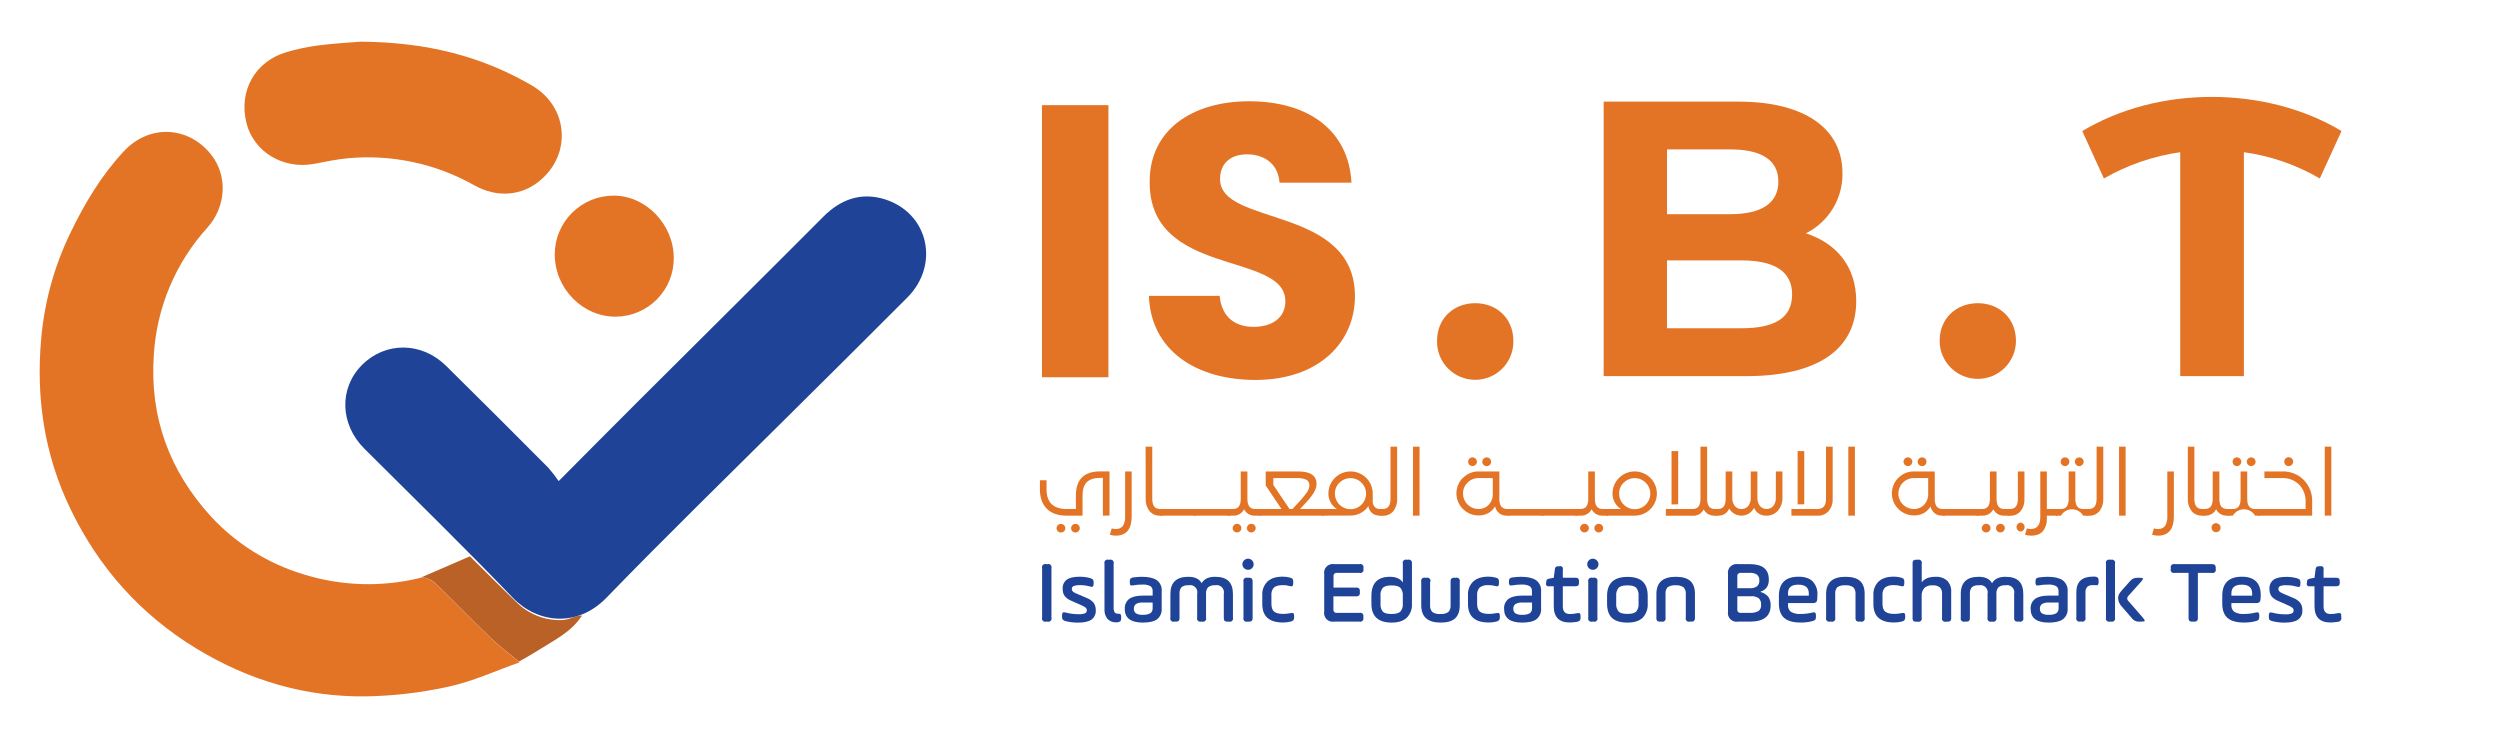 <svg width="357" height="105" viewBox="0 0 357 105" fill="none" xmlns="http://www.w3.org/2000/svg">
<path d="M60.024 82.507C60.637 82.359 61.609 82.76 62.103 83.233C64.786 85.778 67.339 88.462 70.011 91.03C71.178 92.157 72.489 93.146 74.09 94.479C75.066 93.949 76.033 93.383 76.993 92.781C79.188 91.388 81.636 90.216 83.112 87.89C82.097 87.874 81.273 88.547 80.206 88.547C79.01 88.585 77.819 88.377 76.708 87.937C75.596 87.496 74.587 86.832 73.744 85.985C71.501 83.834 69.313 81.623 67.102 79.439" fill="#BA6128"/>
<path d="M74.199 94.581C70.796 95.783 67.55 97.288 64.137 98.037C60.258 98.899 56.301 99.37 52.328 99.442C43.573 99.564 35.474 97.143 27.972 92.571C20.015 87.706 14.133 81.075 10.1 72.761C6.314 64.97 5.102 56.706 5.899 48.182C6.367 43.052 7.751 38.047 9.985 33.401C12.057 29.092 14.436 25.088 17.685 21.599C21.309 17.717 26.865 17.986 30.117 22.04C32.591 25.134 32.268 29.535 29.632 32.485C25.06 37.518 22.354 43.959 21.962 50.738C21.359 59.587 24.209 67.259 30.104 73.73C33.704 77.639 38.296 80.506 43.395 82.03C48.79 83.702 54.541 83.87 60.025 82.517C60.637 82.369 61.609 82.769 62.104 83.243C64.786 85.788 67.339 88.472 70.011 91.04C71.198 92.187 72.545 93.192 74.199 94.581Z" fill="#E37425"/>
<path d="M79.778 68.701C83.89 64.573 87.6 60.818 91.333 57.1C100.078 48.379 108.855 39.691 117.577 30.938C120.078 28.431 123.01 27.41 126.361 28.464C132.602 30.435 134.239 37.806 129.561 42.49C123.795 48.262 118.013 54.016 112.216 59.751C103.649 68.264 95.007 76.68 86.612 85.345C82.437 89.657 76.756 89.02 73.237 85.361C66.295 78.135 59.122 71.142 52.028 64.067C48.539 60.588 48.384 55.431 51.699 52.111C55.013 48.79 60.176 48.773 63.702 52.242C68.595 57.057 73.438 61.919 78.285 66.78C78.822 67.389 79.32 68.031 79.778 68.701Z" fill="#1E4397"/>
<path d="M51.511 5.952C60.964 6.021 68.75 8.024 75.93 12.192C81.149 15.221 81.693 21.964 77.106 25.794C74.52 27.949 71.027 28.29 67.768 26.484C62.277 23.369 55.957 22.014 49.666 22.601C48.042 22.746 46.437 23.104 44.829 23.403C40.43 24.218 36.239 21.692 35.198 17.579C34.048 13.04 36.384 8.793 40.849 7.466C42.365 7.012 43.915 6.682 45.485 6.48C47.864 6.181 50.263 6.057 51.511 5.952Z" fill="#E37425"/>
<path d="M96.213 36.873C96.221 39.07 95.357 41.18 93.811 42.744C92.264 44.308 90.159 45.199 87.956 45.223C83.198 45.262 79.205 41.183 79.218 36.302C79.225 34.077 80.118 31.946 81.7 30.377C83.282 28.809 85.424 27.93 87.656 27.936C92.266 27.949 96.226 32.084 96.213 36.873Z" fill="#E37425"/>
<path d="M148.792 15.014H158.285V53.871H148.792V15.014Z" fill="#E37425"/>
<path d="M179.273 54.256C170.891 54.256 164.341 50.107 164.061 42.247H174.166C174.446 45.236 176.331 46.675 178.996 46.675C181.774 46.675 183.55 45.292 183.55 43.022C183.55 35.825 164.061 39.701 164.173 25.919C164.173 18.558 170.225 14.462 178.387 14.462C186.881 14.462 192.601 18.666 192.99 26.083H182.716C182.552 23.593 180.776 22.099 178.219 22.043C175.942 21.987 174.222 23.15 174.222 25.587C174.222 32.34 193.487 29.296 193.487 42.303C193.487 48.833 188.38 54.256 179.273 54.256Z" fill="#E37425"/>
<path d="M205.21 48.672C205.21 45.423 207.625 43.295 210.659 43.295C213.694 43.295 216.106 45.423 216.106 48.672C216.124 49.396 215.996 50.117 215.73 50.791C215.465 51.466 215.066 52.081 214.558 52.599C214.051 53.118 213.444 53.53 212.774 53.812C212.104 54.093 211.385 54.238 210.658 54.238C209.931 54.238 209.211 54.093 208.541 53.812C207.871 53.53 207.265 53.118 206.757 52.599C206.249 52.081 205.851 51.466 205.585 50.791C205.319 50.117 205.192 49.396 205.21 48.672Z" fill="#E37425"/>
<path d="M276.979 48.672C276.979 45.423 279.398 43.295 282.429 43.295C285.461 43.295 287.879 45.423 287.879 48.672C287.879 50.112 287.305 51.494 286.283 52.513C285.261 53.532 283.875 54.104 282.429 54.104C280.984 54.104 279.598 53.532 278.576 52.513C277.554 51.494 276.979 50.112 276.979 48.672Z" fill="#E37425"/>
<path d="M331.268 25.489C327.937 23.538 324.254 22.263 320.428 21.734V53.714H311.337V21.734C307.496 22.28 303.796 23.554 300.437 25.489L297.347 18.712C302.796 15.464 309.258 13.838 315.831 13.838C322.461 13.838 328.975 15.48 334.368 18.712L331.268 25.489Z" fill="#E37425"/>
<path d="M265.069 43.015C265.069 49.792 259.675 53.714 249.339 53.714H229.003V14.511H248.216C258.048 14.511 263.102 18.601 263.102 24.694C263.139 26.477 262.667 28.233 261.743 29.76C260.819 31.287 259.479 32.521 257.88 33.319C262.258 34.728 265.069 38.088 265.069 43.015ZM238.051 21.337V30.583H247.095C251.534 30.583 253.949 29.016 253.949 25.935C253.949 22.854 251.534 21.337 247.095 21.337H238.051ZM255.916 42.056C255.916 38.752 253.389 37.185 248.667 37.185H238.047V46.875H248.664C253.385 46.881 255.912 45.423 255.912 42.063L255.916 42.056Z" fill="#E37425"/>
<path d="M148.814 88.186V81.141C148.788 81.06 148.785 80.974 148.805 80.891C148.825 80.809 148.868 80.733 148.928 80.673C148.988 80.613 149.064 80.571 149.146 80.551C149.229 80.531 149.316 80.534 149.397 80.559H149.562C149.643 80.534 149.729 80.531 149.812 80.551C149.895 80.571 149.97 80.613 150.03 80.673C150.091 80.733 150.133 80.809 150.153 80.891C150.173 80.974 150.171 81.06 150.145 81.141V88.186C150.171 88.267 150.173 88.353 150.153 88.436C150.133 88.518 150.091 88.594 150.03 88.654C149.97 88.714 149.895 88.756 149.812 88.776C149.729 88.796 149.643 88.793 149.562 88.768H149.397C149.316 88.793 149.229 88.796 149.146 88.776C149.064 88.756 148.988 88.714 148.928 88.654C148.868 88.594 148.825 88.518 148.805 88.436C148.785 88.353 148.788 88.267 148.814 88.186Z" fill="#1E4397"/>
<path d="M151.661 88.071V87.907C151.64 87.759 151.677 87.609 151.763 87.487C151.829 87.421 151.964 87.414 152.168 87.467C152.771 87.629 153.393 87.71 154.017 87.707C154.326 87.726 154.636 87.684 154.929 87.585C155.013 87.552 155.084 87.492 155.132 87.416C155.18 87.34 155.202 87.251 155.196 87.161C155.198 87.088 155.184 87.016 155.156 86.948C155.128 86.881 155.085 86.82 155.032 86.771C154.829 86.62 154.608 86.497 154.373 86.406L153.005 85.798C152.63 85.656 152.297 85.422 152.036 85.118C151.833 84.813 151.733 84.45 151.753 84.084C151.732 83.834 151.774 83.582 151.876 83.353C151.978 83.123 152.136 82.923 152.336 82.77C152.725 82.494 153.325 82.356 154.172 82.356C154.668 82.352 155.162 82.415 155.641 82.543C155.803 82.578 155.954 82.652 156.079 82.76C156.154 82.886 156.187 83.032 156.172 83.177V83.328C156.191 83.478 156.153 83.629 156.066 83.752C155.994 83.814 155.855 83.814 155.654 83.752C155.164 83.613 154.655 83.546 154.145 83.552C153.86 83.543 153.576 83.59 153.308 83.69C153.23 83.723 153.164 83.779 153.119 83.85C153.073 83.922 153.051 84.006 153.055 84.09C153.051 84.156 153.061 84.221 153.083 84.282C153.105 84.344 153.139 84.4 153.183 84.448C153.32 84.572 153.478 84.669 153.651 84.734L155.12 85.365C155.524 85.507 155.884 85.75 156.165 86.071C156.385 86.385 156.494 86.763 156.475 87.145C156.495 87.401 156.449 87.659 156.341 87.892C156.234 88.126 156.069 88.329 155.862 88.482C155.45 88.771 154.804 88.912 153.915 88.912C153.33 88.913 152.748 88.841 152.181 88.699C152.028 88.67 151.886 88.599 151.77 88.495C151.687 88.37 151.649 88.221 151.661 88.071Z" fill="#1E4397"/>
<path d="M157.721 87V80.497C157.696 80.418 157.693 80.334 157.713 80.253C157.733 80.173 157.775 80.099 157.833 80.04C157.892 79.982 157.966 79.941 158.047 79.921C158.127 79.901 158.212 79.904 158.291 79.929H158.456C158.535 79.905 158.619 79.903 158.699 79.923C158.779 79.944 158.852 79.985 158.911 80.043C158.969 80.101 159.011 80.174 159.031 80.254C159.051 80.334 159.05 80.418 159.026 80.497V86.738C159.006 86.977 159.054 87.217 159.164 87.431C159.217 87.501 159.286 87.556 159.367 87.592C159.447 87.628 159.535 87.642 159.622 87.634C159.761 87.615 159.903 87.647 160.021 87.723C160.091 87.85 160.12 87.996 160.103 88.14V88.288C160.118 88.433 160.082 88.578 160.001 88.699C159.88 88.793 159.735 88.853 159.583 88.869C159.524 88.876 159.464 88.876 159.405 88.869C159.176 88.883 158.947 88.847 158.733 88.766C158.519 88.684 158.324 88.558 158.163 88.396C157.843 88.004 157.685 87.505 157.721 87Z" fill="#1E4397"/>
<path d="M165.889 84.435V86.886C165.914 87.174 165.868 87.464 165.756 87.731C165.645 87.998 165.47 88.234 165.246 88.42C164.807 88.744 164.123 88.906 163.194 88.906C161.476 88.906 160.618 88.258 160.62 86.961C160.599 86.686 160.646 86.411 160.757 86.158C160.869 85.906 161.041 85.685 161.26 85.516C161.688 85.207 162.336 85.053 163.204 85.053H164.597V84.435C164.613 84.293 164.591 84.149 164.533 84.018C164.475 83.887 164.384 83.774 164.268 83.69C163.91 83.522 163.516 83.448 163.121 83.476C162.679 83.471 162.238 83.509 161.803 83.591C161.619 83.624 161.494 83.614 161.431 83.558C161.368 83.503 161.335 83.381 161.335 83.187V83.01C161.32 82.874 161.354 82.738 161.431 82.626C161.531 82.537 161.657 82.481 161.79 82.465C162.21 82.401 162.634 82.368 163.059 82.366C164.021 82.366 164.738 82.53 165.21 82.859C165.447 83.043 165.634 83.285 165.753 83.56C165.871 83.836 165.918 84.137 165.889 84.435ZM164.597 86.823V86.042H163.194C162.858 86.016 162.521 86.088 162.225 86.249C162.119 86.327 162.035 86.431 161.981 86.552C161.926 86.672 161.904 86.804 161.915 86.935C161.906 87.061 161.929 87.188 161.982 87.302C162.035 87.417 162.116 87.517 162.218 87.592C162.506 87.747 162.831 87.818 163.158 87.796C163.538 87.825 163.92 87.75 164.261 87.579C164.377 87.492 164.469 87.377 164.528 87.245C164.587 87.112 164.611 86.967 164.597 86.823Z" fill="#1E4397"/>
<path d="M168.435 84.816V88.199C168.455 88.359 168.415 88.52 168.323 88.653C168.19 88.746 168.027 88.787 167.865 88.768H167.701C167.621 88.791 167.537 88.793 167.457 88.773C167.377 88.753 167.304 88.711 167.245 88.653C167.187 88.595 167.146 88.522 167.125 88.442C167.105 88.362 167.107 88.278 167.131 88.199V84.816C167.131 83.18 167.988 82.364 169.704 82.366C170.633 82.366 171.266 82.672 171.602 83.285C171.94 82.67 172.574 82.364 173.503 82.366C174.373 82.366 175.019 82.566 175.434 82.97C175.849 83.374 176.063 83.988 176.063 84.816V88.199C176.087 88.278 176.089 88.362 176.068 88.442C176.048 88.522 176.007 88.595 175.948 88.653C175.89 88.711 175.817 88.753 175.736 88.773C175.656 88.793 175.572 88.791 175.493 88.768H175.328C175.167 88.787 175.003 88.746 174.87 88.653C174.779 88.52 174.739 88.359 174.758 88.199V84.816C174.798 84.644 174.793 84.465 174.744 84.296C174.695 84.126 174.603 83.972 174.477 83.848C174.351 83.724 174.196 83.634 174.025 83.587C173.855 83.539 173.675 83.536 173.503 83.578C173.149 83.544 172.796 83.645 172.514 83.86C172.295 84.129 172.191 84.472 172.224 84.816V88.199C172.248 88.278 172.25 88.362 172.23 88.442C172.209 88.522 172.168 88.595 172.11 88.653C172.051 88.711 171.978 88.753 171.898 88.773C171.818 88.793 171.734 88.791 171.654 88.768H171.526C171.447 88.791 171.363 88.793 171.283 88.773C171.202 88.753 171.129 88.711 171.071 88.653C171.012 88.595 170.971 88.522 170.951 88.442C170.93 88.362 170.932 88.278 170.956 88.199V84.816C170.997 84.644 170.994 84.465 170.945 84.295C170.897 84.125 170.805 83.97 170.68 83.846C170.554 83.721 170.398 83.631 170.227 83.584C170.056 83.537 169.876 83.535 169.704 83.578C169.351 83.54 168.997 83.639 168.715 83.854C168.5 84.126 168.4 84.471 168.435 84.816Z" fill="#1E4397"/>
<path d="M177.658 81.141C177.581 81.067 177.52 80.979 177.479 80.881C177.437 80.784 177.416 80.678 177.417 80.572C177.415 80.468 177.436 80.364 177.477 80.268C177.519 80.171 177.58 80.085 177.658 80.014C177.732 79.939 177.821 79.879 177.919 79.838C178.016 79.797 178.122 79.777 178.228 79.778C178.438 79.782 178.637 79.868 178.786 80.016C178.934 80.164 179.02 80.363 179.025 80.572C179.026 80.678 179.005 80.784 178.964 80.881C178.922 80.979 178.861 81.067 178.784 81.141C178.712 81.215 178.625 81.273 178.53 81.312C178.434 81.351 178.331 81.37 178.228 81.367C178.015 81.37 177.81 81.288 177.658 81.141ZM177.569 88.199V83.072C177.545 82.993 177.543 82.909 177.563 82.829C177.584 82.75 177.625 82.677 177.684 82.618C177.742 82.56 177.815 82.519 177.895 82.499C177.975 82.478 178.06 82.48 178.139 82.504H178.303C178.465 82.484 178.628 82.525 178.761 82.619C178.853 82.751 178.893 82.912 178.873 83.072V88.199C178.893 88.359 178.853 88.52 178.761 88.653C178.628 88.746 178.465 88.787 178.303 88.768H178.139C178.06 88.791 177.975 88.793 177.895 88.773C177.815 88.753 177.742 88.711 177.684 88.653C177.625 88.595 177.584 88.522 177.563 88.442C177.543 88.362 177.545 88.278 177.569 88.199Z" fill="#1E4397"/>
<path d="M180.254 86.255V85.004C180.229 84.64 180.284 84.276 180.415 83.936C180.545 83.596 180.747 83.288 181.008 83.033C181.509 82.573 182.234 82.346 183.179 82.346C183.513 82.345 183.845 82.387 184.168 82.471C184.322 82.494 184.465 82.563 184.58 82.668C184.656 82.799 184.69 82.951 184.675 83.102V83.266C184.675 83.486 184.636 83.624 184.56 83.683C184.484 83.742 184.346 83.742 184.142 83.683C183.839 83.59 183.523 83.547 183.206 83.558C182.596 83.558 182.171 83.667 181.927 83.887C181.79 84.037 181.686 84.215 181.622 84.409C181.559 84.603 181.537 84.808 181.558 85.01V86.196C181.558 86.745 181.687 87.126 181.944 87.339C182.204 87.556 182.652 87.667 183.295 87.667C183.627 87.66 183.958 87.622 184.283 87.556C184.488 87.513 184.613 87.519 184.695 87.579C184.778 87.638 184.804 87.772 184.804 87.983V88.137C184.818 88.288 184.78 88.438 184.695 88.564C184.576 88.672 184.429 88.743 184.27 88.768C183.934 88.851 183.589 88.893 183.242 88.892C181.25 88.901 180.254 88.022 180.254 86.255Z" fill="#1E4397"/>
<path d="M193.605 85.155H190.412V87.037C190.404 87.103 190.411 87.17 190.433 87.233C190.455 87.296 190.492 87.353 190.54 87.4C190.587 87.446 190.646 87.481 190.709 87.501C190.773 87.521 190.841 87.527 190.907 87.516H194.113C194.192 87.493 194.276 87.491 194.356 87.511C194.436 87.531 194.509 87.573 194.568 87.631C194.626 87.689 194.668 87.762 194.688 87.842C194.708 87.922 194.706 88.006 194.683 88.085V88.2C194.706 88.278 194.708 88.362 194.688 88.442C194.668 88.522 194.626 88.595 194.568 88.653C194.509 88.712 194.436 88.753 194.356 88.773C194.276 88.793 194.192 88.791 194.113 88.768H190.541C190.343 88.804 190.14 88.792 189.948 88.733C189.756 88.673 189.582 88.568 189.44 88.427C189.298 88.285 189.193 88.111 189.133 87.92C189.073 87.729 189.061 87.526 189.098 87.329V81.998C189.061 81.801 189.073 81.599 189.133 81.407C189.193 81.216 189.298 81.042 189.44 80.901C189.582 80.759 189.756 80.654 189.948 80.595C190.14 80.535 190.343 80.523 190.541 80.559H194.126C194.205 80.536 194.289 80.534 194.369 80.554C194.449 80.574 194.522 80.616 194.581 80.674C194.639 80.732 194.681 80.805 194.701 80.885C194.721 80.965 194.719 81.049 194.696 81.128V81.239C194.719 81.318 194.721 81.402 194.701 81.482C194.681 81.562 194.639 81.635 194.581 81.693C194.522 81.751 194.449 81.793 194.369 81.813C194.289 81.833 194.205 81.831 194.126 81.808H190.92C190.853 81.797 190.786 81.803 190.722 81.823C190.658 81.844 190.599 81.879 190.551 81.925C190.503 81.972 190.467 82.03 190.445 82.093C190.423 82.157 190.417 82.224 190.426 82.29V83.907H193.618C193.779 83.887 193.94 83.927 194.073 84.018C194.167 84.151 194.208 84.314 194.188 84.475V84.587C194.208 84.748 194.167 84.91 194.073 85.043C193.937 85.138 193.77 85.178 193.605 85.155Z" fill="#1E4397"/>
<path d="M201.625 80.497V86.206C201.651 86.574 201.599 86.944 201.471 87.29C201.343 87.637 201.143 87.952 200.884 88.216C200.39 88.676 199.673 88.906 198.735 88.906C196.802 88.906 195.836 88.005 195.836 86.206V85.118C195.836 83.281 196.715 82.364 198.472 82.366C199.358 82.366 199.978 82.638 200.324 83.187V80.497C200.299 80.418 200.296 80.334 200.316 80.253C200.336 80.173 200.377 80.099 200.436 80.04C200.495 79.982 200.568 79.941 200.649 79.921C200.73 79.901 200.814 79.904 200.894 79.929H201.045C201.124 79.905 201.208 79.903 201.289 79.923C201.369 79.944 201.442 79.985 201.5 80.043C201.559 80.101 201.6 80.174 201.62 80.254C201.641 80.334 201.639 80.418 201.615 80.497H201.625ZM197.141 85.095V86.183C197.092 86.599 197.21 87.019 197.47 87.349C197.698 87.572 198.113 87.677 198.709 87.677C199.305 87.677 199.727 87.565 199.964 87.349C200.098 87.189 200.199 87.004 200.26 86.805C200.321 86.606 200.342 86.396 200.32 86.189V85.102C200.342 84.892 200.321 84.68 200.26 84.478C200.199 84.277 200.099 84.089 199.964 83.926C199.727 83.699 199.305 83.597 198.709 83.597C198.113 83.597 197.721 83.709 197.473 83.926C197.214 84.257 197.091 84.674 197.131 85.092L197.141 85.095Z" fill="#1E4397"/>
<path d="M204.219 83.072V86.442C204.202 86.617 204.223 86.793 204.28 86.959C204.337 87.125 204.428 87.277 204.549 87.405C204.886 87.624 205.288 87.721 205.689 87.68C206.085 87.72 206.483 87.623 206.815 87.405C206.936 87.277 207.027 87.125 207.084 86.959C207.141 86.793 207.162 86.617 207.145 86.442V83.072C207.124 82.912 207.166 82.75 207.26 82.619C207.393 82.526 207.554 82.485 207.715 82.504H207.88C207.959 82.48 208.043 82.478 208.123 82.499C208.203 82.519 208.276 82.56 208.335 82.618C208.393 82.677 208.435 82.75 208.455 82.83C208.475 82.909 208.473 82.993 208.45 83.072V86.442C208.45 87.276 208.23 87.896 207.791 88.301C207.351 88.706 206.659 88.908 205.715 88.906C203.874 88.906 202.954 88.085 202.954 86.442V83.072C202.93 82.993 202.928 82.909 202.949 82.83C202.969 82.75 203.01 82.677 203.069 82.618C203.127 82.56 203.2 82.519 203.28 82.499C203.361 82.478 203.445 82.48 203.524 82.504H203.685C203.764 82.48 203.849 82.478 203.929 82.499C204.009 82.519 204.082 82.56 204.14 82.618C204.199 82.677 204.24 82.75 204.261 82.83C204.281 82.909 204.279 82.993 204.255 83.072H204.219Z" fill="#1E4397"/>
<path d="M209.629 86.255V85.004C209.604 84.64 209.659 84.276 209.79 83.936C209.92 83.596 210.122 83.288 210.383 83.033C210.887 82.573 211.609 82.346 212.554 82.346C212.888 82.345 213.22 82.387 213.543 82.471C213.697 82.494 213.84 82.563 213.955 82.668C214.031 82.799 214.065 82.951 214.05 83.102V83.266C214.05 83.486 214.011 83.624 213.938 83.683C213.866 83.742 213.721 83.742 213.52 83.683C213.216 83.59 212.899 83.547 212.581 83.558C212.129 83.513 211.676 83.63 211.302 83.887C211.165 84.037 211.061 84.215 210.997 84.409C210.934 84.603 210.912 84.808 210.933 85.01V86.196C210.933 86.744 211.062 87.125 211.322 87.339C211.582 87.552 212.027 87.667 212.67 87.667C213.002 87.66 213.333 87.622 213.658 87.556C213.863 87.513 213.988 87.519 214.07 87.579C214.152 87.638 214.179 87.772 214.179 87.983V88.137C214.193 88.288 214.155 88.438 214.07 88.564C213.951 88.672 213.804 88.743 213.645 88.768C213.31 88.851 212.966 88.893 212.62 88.892C210.626 88.901 209.629 88.022 209.629 86.255Z" fill="#1E4397"/>
<path d="M220.067 84.435V86.886C220.091 87.176 220.043 87.467 219.928 87.734C219.813 88.001 219.635 88.237 219.408 88.42C218.977 88.748 218.295 88.906 217.355 88.906C215.642 88.906 214.785 88.258 214.785 86.961C214.762 86.686 214.808 86.41 214.919 86.157C215.031 85.904 215.205 85.684 215.425 85.516C215.851 85.207 216.499 85.053 217.369 85.053H218.762V84.435C218.777 84.291 218.752 84.146 218.69 84.015C218.629 83.884 218.533 83.772 218.413 83.69C218.056 83.522 217.661 83.448 217.266 83.476C216.824 83.471 216.383 83.509 215.949 83.591C215.761 83.624 215.619 83.614 215.573 83.558C215.494 83.452 215.46 83.319 215.477 83.187V83.01C215.464 82.875 215.498 82.739 215.573 82.626C215.674 82.536 215.801 82.48 215.935 82.465C216.354 82.401 216.777 82.368 217.201 82.366C218.163 82.366 218.881 82.53 219.355 82.859C219.598 83.04 219.79 83.28 219.915 83.556C220.039 83.832 220.092 84.134 220.067 84.435ZM218.776 86.823V86.042H217.382C217.046 86.016 216.709 86.088 216.413 86.249C216.307 86.327 216.222 86.431 216.168 86.551C216.113 86.671 216.091 86.804 216.103 86.935C216.094 87.061 216.117 87.188 216.17 87.302C216.223 87.417 216.304 87.517 216.407 87.592C216.694 87.747 217.02 87.818 217.346 87.796C217.725 87.825 218.106 87.75 218.446 87.579C218.561 87.492 218.652 87.376 218.71 87.244C218.768 87.112 218.79 86.967 218.776 86.823Z" fill="#1E4397"/>
<path d="M220.801 83.276V83.148C220.788 83.018 220.819 82.889 220.89 82.78C220.983 82.7 221.097 82.647 221.219 82.629L221.878 82.504L222.03 81.318C222.035 81.184 222.083 81.055 222.168 80.95C222.281 80.879 222.414 80.848 222.547 80.862H222.712C222.776 80.84 222.844 80.837 222.909 80.853C222.975 80.868 223.035 80.902 223.082 80.949C223.13 80.996 223.163 81.056 223.178 81.121C223.194 81.186 223.191 81.254 223.17 81.318V82.504H224.942C225.092 82.486 225.242 82.522 225.368 82.606C225.457 82.729 225.496 82.882 225.476 83.033V83.187C225.496 83.338 225.457 83.491 225.368 83.614C225.242 83.697 225.092 83.733 224.942 83.716H223.17V86.583C223.17 87.315 223.499 87.68 224.158 87.68C224.503 87.685 224.847 87.647 225.183 87.569C225.394 87.526 225.536 87.533 225.601 87.592C225.686 87.713 225.723 87.862 225.704 88.009V88.16C225.717 88.315 225.681 88.47 225.601 88.603C225.486 88.71 225.339 88.777 225.183 88.794C224.845 88.855 224.502 88.888 224.158 88.892C222.636 88.892 221.876 88.118 221.878 86.57V83.716H221.219C221.158 83.734 221.092 83.736 221.03 83.721C220.968 83.705 220.911 83.673 220.865 83.628C220.819 83.583 220.787 83.526 220.771 83.464C220.755 83.402 220.756 83.337 220.774 83.276H220.801Z" fill="#1E4397"/>
<path d="M226.894 81.141C226.818 81.067 226.757 80.978 226.716 80.881C226.675 80.783 226.653 80.678 226.653 80.572C226.652 80.468 226.673 80.364 226.715 80.268C226.756 80.172 226.817 80.085 226.894 80.014C226.968 79.939 227.057 79.879 227.155 79.838C227.253 79.797 227.358 79.777 227.464 79.778C227.674 79.783 227.874 79.869 228.023 80.017C228.171 80.164 228.258 80.363 228.265 80.572C228.265 80.679 228.243 80.784 228.201 80.882C228.159 80.979 228.098 81.067 228.021 81.141C227.948 81.215 227.862 81.273 227.766 81.312C227.67 81.351 227.567 81.37 227.464 81.367C227.251 81.37 227.047 81.288 226.894 81.141ZM226.805 88.199V83.072C226.781 82.993 226.779 82.909 226.8 82.829C226.82 82.75 226.861 82.677 226.92 82.618C226.978 82.56 227.051 82.519 227.132 82.499C227.212 82.478 227.296 82.48 227.375 82.504H227.54C227.619 82.48 227.703 82.478 227.783 82.499C227.863 82.519 227.936 82.56 227.995 82.618C228.053 82.677 228.095 82.75 228.115 82.829C228.135 82.909 228.133 82.993 228.11 83.072V88.199C228.133 88.278 228.135 88.362 228.115 88.442C228.095 88.522 228.053 88.595 227.995 88.653C227.936 88.711 227.863 88.753 227.783 88.773C227.703 88.793 227.619 88.791 227.54 88.768H227.375C227.296 88.791 227.212 88.793 227.132 88.773C227.051 88.753 226.978 88.711 226.92 88.653C226.861 88.595 226.82 88.522 226.8 88.442C226.779 88.362 226.781 88.278 226.805 88.199Z" fill="#1E4397"/>
<path d="M232.406 88.906C231.409 88.906 230.674 88.687 230.202 88.249C229.73 87.811 229.492 87.125 229.49 86.192V85.105C229.49 83.29 230.462 82.381 232.406 82.379C233.395 82.379 234.123 82.602 234.591 83.052C235.059 83.502 235.293 84.189 235.293 85.105V86.192C235.318 86.563 235.267 86.935 235.142 87.285C235.016 87.635 234.82 87.955 234.564 88.226C234.08 88.676 233.375 88.906 232.406 88.906ZM233.988 86.179V85.092C234.031 84.67 233.906 84.247 233.639 83.916C233.408 83.689 232.996 83.588 232.406 83.588C231.816 83.588 231.388 83.699 231.151 83.916C231.017 84.079 230.916 84.267 230.855 84.469C230.794 84.671 230.773 84.882 230.795 85.092V86.179C230.774 86.386 230.794 86.596 230.855 86.795C230.916 86.994 231.017 87.179 231.151 87.339C231.388 87.569 231.81 87.667 232.406 87.667C233.003 87.667 233.418 87.556 233.645 87.339C233.907 87.012 234.03 86.596 233.988 86.179Z" fill="#1E4397"/>
<path d="M237.839 84.816V88.2C237.863 88.278 237.864 88.362 237.844 88.442C237.824 88.522 237.782 88.595 237.724 88.653C237.666 88.712 237.592 88.753 237.512 88.773C237.432 88.793 237.348 88.791 237.269 88.768H237.104C236.943 88.787 236.779 88.746 236.646 88.653C236.554 88.521 236.515 88.359 236.534 88.2V84.816C236.534 83.181 237.455 82.364 239.295 82.366C240.242 82.366 240.936 82.565 241.378 82.964C241.819 83.362 242.039 83.98 242.037 84.816V88.2C242.056 88.359 242.016 88.521 241.925 88.653C241.791 88.746 241.628 88.787 241.467 88.768H241.302C241.223 88.791 241.139 88.793 241.059 88.773C240.978 88.753 240.905 88.712 240.847 88.653C240.788 88.595 240.747 88.522 240.727 88.442C240.706 88.362 240.708 88.278 240.732 88.2V84.816C240.749 84.642 240.728 84.466 240.671 84.3C240.614 84.134 240.523 83.982 240.402 83.854C240.07 83.636 239.672 83.539 239.276 83.578C238.875 83.538 238.473 83.635 238.135 83.854C238.021 83.985 237.935 84.138 237.884 84.304C237.833 84.47 237.818 84.644 237.839 84.816Z" fill="#1E4397"/>
<path d="M248.202 80.559H249.876C251.681 80.559 252.585 81.288 252.588 82.744C252.608 83.133 252.513 83.519 252.314 83.854C252.088 84.156 251.77 84.377 251.408 84.485V84.537C251.841 84.648 252.229 84.89 252.518 85.23C252.754 85.59 252.869 86.014 252.848 86.442C252.848 87.993 251.859 88.768 249.882 88.768H248.202C248.005 88.804 247.801 88.792 247.609 88.733C247.418 88.673 247.243 88.568 247.101 88.427C246.959 88.285 246.854 88.111 246.794 87.92C246.735 87.729 246.722 87.526 246.759 87.329V81.998C246.722 81.801 246.735 81.599 246.794 81.407C246.854 81.216 246.959 81.042 247.101 80.901C247.243 80.759 247.418 80.654 247.609 80.595C247.801 80.535 248.005 80.523 248.202 80.559ZM249.876 81.808H248.584C248.518 81.797 248.45 81.803 248.386 81.823C248.322 81.844 248.264 81.879 248.216 81.925C248.168 81.972 248.131 82.03 248.109 82.093C248.088 82.157 248.081 82.224 248.09 82.29V83.995H249.876C250.241 84.026 250.605 83.93 250.907 83.723C251.022 83.617 251.112 83.486 251.169 83.34C251.226 83.194 251.249 83.038 251.237 82.882C251.249 82.73 251.225 82.577 251.168 82.436C251.111 82.294 251.022 82.168 250.907 82.067C250.604 81.871 250.246 81.78 249.886 81.808H249.876ZM250.041 85.142H248.09V87.037C248.082 87.103 248.089 87.17 248.111 87.233C248.133 87.296 248.169 87.353 248.217 87.4C248.265 87.446 248.323 87.481 248.387 87.501C248.451 87.521 248.518 87.527 248.584 87.516H249.8C250.255 87.555 250.711 87.467 251.118 87.26C251.248 87.151 251.35 87.011 251.414 86.854C251.478 86.697 251.502 86.526 251.484 86.357C251.5 86.188 251.479 86.018 251.422 85.859C251.365 85.699 251.274 85.554 251.154 85.434C250.832 85.211 250.441 85.108 250.05 85.142H250.041Z" fill="#1E4397"/>
<path d="M259.527 84.98C259.527 85.013 259.527 85.197 259.5 85.535C259.502 85.706 259.444 85.871 259.335 86.002C259.193 86.094 259.023 86.135 258.854 86.117H255.332V86.393C255.315 86.579 255.345 86.767 255.419 86.939C255.493 87.111 255.61 87.262 255.757 87.378C256.181 87.609 256.663 87.712 257.144 87.674C257.7 87.674 258.253 87.606 258.792 87.473C258.993 87.421 259.121 87.427 259.204 87.49C259.293 87.612 259.332 87.764 259.312 87.914V88.078C259.328 88.226 259.294 88.374 259.217 88.501C259.094 88.602 258.948 88.67 258.792 88.699C258.254 88.84 257.7 88.907 257.144 88.899C256.07 88.899 255.283 88.68 254.782 88.242C254.281 87.804 254.03 87.121 254.027 86.192V85.092C254.027 83.266 254.965 82.353 256.841 82.353C257.718 82.353 258.387 82.573 258.841 83.01C259.086 83.273 259.273 83.584 259.391 83.924C259.509 84.263 259.555 84.623 259.527 84.98ZM255.332 84.737V85.066H258.298V84.737C258.298 83.905 257.799 83.489 256.802 83.489C255.804 83.489 255.315 83.905 255.332 84.737Z" fill="#1E4397"/>
<path d="M262.071 84.816V88.2C262.094 88.278 262.096 88.362 262.076 88.442C262.056 88.522 262.014 88.595 261.956 88.653C261.897 88.712 261.824 88.753 261.744 88.773C261.664 88.793 261.58 88.791 261.501 88.768H261.339C261.26 88.791 261.176 88.793 261.096 88.773C261.016 88.753 260.943 88.712 260.884 88.653C260.826 88.595 260.784 88.522 260.764 88.442C260.744 88.362 260.746 88.278 260.769 88.2V84.816C260.769 83.181 261.688 82.364 263.527 82.366C264.476 82.366 265.171 82.565 265.613 82.964C266.054 83.362 266.274 83.98 266.272 84.816V88.2C266.295 88.278 266.297 88.362 266.277 88.442C266.257 88.522 266.215 88.595 266.157 88.653C266.098 88.712 266.025 88.753 265.945 88.773C265.865 88.793 265.781 88.791 265.702 88.768H265.537C265.376 88.786 265.215 88.746 265.082 88.653C264.988 88.522 264.946 88.36 264.967 88.2V84.816C264.984 84.642 264.963 84.466 264.906 84.3C264.849 84.134 264.758 83.982 264.637 83.854C264.303 83.636 263.905 83.539 263.507 83.578C263.107 83.538 262.705 83.636 262.367 83.854C262.253 83.985 262.168 84.138 262.117 84.304C262.066 84.47 262.05 84.644 262.071 84.816Z" fill="#1E4397"/>
<path d="M267.52 86.255V85.004C267.496 84.641 267.551 84.277 267.681 83.937C267.81 83.597 268.012 83.288 268.271 83.033C268.775 82.573 269.5 82.346 270.443 82.346C270.776 82.345 271.108 82.387 271.431 82.471C271.584 82.495 271.726 82.563 271.84 82.668C271.916 82.799 271.95 82.951 271.935 83.102V83.266C271.935 83.486 271.899 83.624 271.823 83.683C271.747 83.742 271.606 83.742 271.405 83.683C271.101 83.589 270.784 83.547 270.466 83.558C270.014 83.513 269.561 83.63 269.187 83.887C269.05 84.038 268.947 84.216 268.883 84.409C268.82 84.603 268.798 84.808 268.818 85.01V86.196C268.818 86.744 268.947 87.125 269.207 87.339C269.467 87.552 269.912 87.667 270.555 87.667C270.887 87.66 271.218 87.622 271.543 87.556C271.747 87.513 271.873 87.519 271.955 87.579C272.037 87.638 272.064 87.772 272.064 87.983V88.137C272.078 88.288 272.04 88.438 271.955 88.564C271.836 88.672 271.689 88.743 271.53 88.768C271.195 88.851 270.851 88.893 270.505 88.892C268.515 88.901 267.52 88.022 267.52 86.255Z" fill="#1E4397"/>
<path d="M273.118 88.2V80.497C273.097 80.336 273.137 80.174 273.23 80.04C273.364 79.95 273.526 79.91 273.688 79.929H273.852C273.932 79.905 274.016 79.903 274.096 79.924C274.176 79.944 274.249 79.985 274.307 80.043C274.366 80.102 274.407 80.175 274.428 80.254C274.448 80.334 274.446 80.418 274.422 80.497V83.148C274.818 82.624 275.477 82.364 276.399 82.366C276.999 82.328 277.59 82.525 278.047 82.915C278.254 83.132 278.413 83.391 278.514 83.674C278.614 83.957 278.654 84.258 278.63 84.557V88.206C278.65 88.366 278.61 88.527 278.518 88.659C278.385 88.753 278.222 88.794 278.06 88.774H277.895C277.816 88.798 277.732 88.8 277.652 88.78C277.572 88.759 277.499 88.718 277.44 88.66C277.382 88.602 277.34 88.529 277.32 88.449C277.3 88.369 277.302 88.285 277.325 88.206V84.757C277.338 84.593 277.316 84.428 277.259 84.273C277.202 84.118 277.112 83.978 276.996 83.861C276.698 83.651 276.335 83.553 275.971 83.585C275.759 83.567 275.546 83.591 275.343 83.655C275.141 83.72 274.953 83.825 274.791 83.962C274.509 84.3 274.373 84.736 274.413 85.174V88.206C274.436 88.285 274.438 88.369 274.418 88.449C274.398 88.529 274.356 88.602 274.298 88.66C274.239 88.718 274.166 88.759 274.086 88.78C274.006 88.8 273.922 88.798 273.843 88.774H273.678C273.516 88.794 273.353 88.753 273.22 88.659C273.13 88.524 273.093 88.36 273.118 88.2Z" fill="#1E4397"/>
<path d="M281.299 84.816V88.199C281.319 88.359 281.279 88.52 281.187 88.653C281.054 88.746 280.891 88.787 280.729 88.768H280.568C280.489 88.791 280.404 88.793 280.324 88.773C280.244 88.753 280.171 88.711 280.113 88.653C280.054 88.595 280.013 88.522 279.992 88.442C279.972 88.362 279.974 88.278 279.998 88.199V84.816C279.998 83.18 280.854 82.364 282.568 82.366C283.497 82.366 284.13 82.672 284.466 83.285C284.806 82.67 285.44 82.364 286.367 82.366C287.237 82.366 287.882 82.566 288.298 82.97C288.713 83.374 288.927 83.988 288.927 84.816V88.199C288.951 88.278 288.952 88.362 288.932 88.442C288.912 88.522 288.87 88.595 288.812 88.653C288.754 88.711 288.68 88.753 288.6 88.773C288.52 88.793 288.436 88.791 288.357 88.768H288.192C288.032 88.786 287.87 88.745 287.737 88.653C287.643 88.522 287.602 88.359 287.622 88.199V84.816C287.662 84.644 287.657 84.465 287.608 84.296C287.559 84.126 287.467 83.972 287.341 83.848C287.215 83.724 287.06 83.634 286.889 83.587C286.719 83.539 286.539 83.536 286.367 83.578C286.013 83.544 285.66 83.645 285.378 83.86C285.159 84.129 285.055 84.472 285.088 84.816V88.199C285.112 88.278 285.114 88.362 285.094 88.442C285.073 88.522 285.032 88.595 284.973 88.653C284.915 88.711 284.842 88.753 284.762 88.773C284.682 88.793 284.598 88.791 284.518 88.768H284.39C284.311 88.792 284.227 88.794 284.146 88.774C284.066 88.754 283.993 88.712 283.935 88.654C283.877 88.595 283.835 88.522 283.816 88.442C283.796 88.362 283.799 88.278 283.823 88.199V84.816C283.863 84.644 283.858 84.465 283.809 84.296C283.759 84.126 283.668 83.972 283.542 83.848C283.416 83.724 283.261 83.634 283.09 83.587C282.92 83.539 282.74 83.536 282.568 83.578C282.215 83.54 281.861 83.639 281.579 83.854C281.364 84.126 281.264 84.471 281.299 84.816Z" fill="#1E4397"/>
<path d="M295.26 84.435V86.886C295.283 87.176 295.235 87.467 295.12 87.734C295.006 88.001 294.827 88.237 294.601 88.42C294.161 88.744 293.477 88.906 292.548 88.906C290.835 88.906 289.978 88.258 289.978 86.961C289.954 86.686 290 86.41 290.112 86.157C290.223 85.904 290.397 85.684 290.617 85.516C291.041 85.207 291.689 85.053 292.561 85.053H293.955V84.435C293.968 84.291 293.943 84.147 293.882 84.015C293.82 83.884 293.725 83.772 293.606 83.69C293.248 83.522 292.853 83.448 292.459 83.476C292.017 83.471 291.575 83.509 291.141 83.591C290.953 83.624 290.811 83.614 290.765 83.558C290.686 83.452 290.652 83.319 290.67 83.187V83.01C290.656 82.875 290.69 82.739 290.765 82.626C290.867 82.536 290.993 82.48 291.128 82.465C291.547 82.401 291.969 82.368 292.393 82.366C293.355 82.366 294.073 82.53 294.548 82.859C294.79 83.04 294.983 83.28 295.107 83.556C295.232 83.832 295.284 84.134 295.26 84.435ZM293.968 86.823V86.042H292.574C292.238 86.016 291.902 86.088 291.606 86.249C291.499 86.327 291.414 86.431 291.36 86.551C291.306 86.671 291.284 86.804 291.296 86.935C291.287 87.061 291.31 87.188 291.363 87.302C291.416 87.417 291.497 87.517 291.599 87.592C291.886 87.747 292.212 87.818 292.538 87.796C292.918 87.825 293.298 87.75 293.638 87.579C293.754 87.492 293.845 87.376 293.902 87.244C293.96 87.112 293.983 86.967 293.968 86.823Z" fill="#1E4397"/>
<path d="M297.806 84.675V88.186C297.83 88.265 297.832 88.349 297.812 88.429C297.791 88.509 297.75 88.582 297.691 88.64C297.633 88.698 297.56 88.739 297.48 88.76C297.4 88.78 297.316 88.778 297.236 88.754H297.072C296.992 88.778 296.908 88.78 296.828 88.76C296.748 88.739 296.675 88.698 296.617 88.64C296.558 88.582 296.517 88.509 296.496 88.429C296.476 88.349 296.478 88.265 296.502 88.186V84.573C296.502 83.086 297.299 82.342 298.894 82.339C298.978 82.333 299.063 82.333 299.147 82.339C299.302 82.344 299.451 82.398 299.572 82.494C299.66 82.623 299.698 82.779 299.681 82.934V83.111C299.7 83.254 299.664 83.398 299.579 83.515C299.51 83.574 299.368 83.588 299.147 83.555C299.063 83.546 298.978 83.546 298.894 83.555C298.743 83.539 298.59 83.553 298.445 83.596C298.299 83.639 298.164 83.711 298.047 83.808C297.859 84.056 297.773 84.366 297.806 84.675Z" fill="#1E4397"/>
<path d="M300.733 88.199V80.497C300.708 80.418 300.705 80.334 300.725 80.253C300.745 80.173 300.786 80.099 300.845 80.04C300.904 79.982 300.978 79.941 301.058 79.921C301.139 79.901 301.224 79.904 301.303 79.929H301.454C301.534 79.905 301.618 79.903 301.698 79.923C301.778 79.944 301.851 79.985 301.909 80.043C301.968 80.101 302.009 80.174 302.03 80.254C302.05 80.334 302.048 80.418 302.024 80.497V88.199C302.048 88.278 302.05 88.362 302.03 88.442C302.009 88.522 301.968 88.595 301.909 88.653C301.851 88.711 301.778 88.753 301.698 88.773C301.618 88.793 301.534 88.791 301.454 88.768H301.303C301.224 88.791 301.14 88.793 301.059 88.773C300.979 88.753 300.906 88.711 300.848 88.653C300.789 88.595 300.748 88.522 300.728 88.442C300.707 88.362 300.709 88.278 300.733 88.199ZM302.96 84.346L304.127 83.033C304.267 82.859 304.442 82.716 304.641 82.612C304.85 82.53 305.075 82.493 305.3 82.504H305.533C305.82 82.504 305.978 82.537 306.008 82.606C306.038 82.675 305.959 82.816 305.774 83.033L304.015 85.003C303.873 85.117 303.782 85.281 303.761 85.46C303.779 85.633 303.866 85.791 304.001 85.9L306.028 88.236C306.212 88.456 306.291 88.6 306.262 88.666C306.232 88.731 306.074 88.768 305.787 88.768H305.57C305.344 88.791 305.116 88.754 304.909 88.66C304.703 88.567 304.525 88.42 304.393 88.236L302.973 86.593C302.668 86.28 302.489 85.866 302.469 85.43C302.465 85.251 302.498 85.073 302.568 84.908C302.671 84.703 302.803 84.514 302.96 84.346Z" fill="#1E4397"/>
<path d="M309.991 81.239V81.128C309.967 81.049 309.966 80.965 309.986 80.885C310.006 80.805 310.048 80.732 310.106 80.674C310.164 80.616 310.238 80.574 310.318 80.554C310.398 80.534 310.482 80.536 310.561 80.559H315.833C315.994 80.542 316.156 80.581 316.291 80.671C316.382 80.805 316.422 80.967 316.403 81.128V81.239C316.428 81.318 316.43 81.403 316.411 81.483C316.391 81.564 316.349 81.637 316.291 81.696C316.232 81.754 316.158 81.796 316.077 81.815C315.997 81.835 315.912 81.832 315.833 81.808H313.856V88.186C313.877 88.35 313.837 88.516 313.744 88.653C313.606 88.746 313.439 88.787 313.273 88.768H313.111C312.946 88.79 312.779 88.749 312.643 88.653C312.547 88.517 312.506 88.351 312.528 88.186V81.808H310.551C310.472 81.831 310.388 81.833 310.308 81.813C310.228 81.793 310.154 81.751 310.096 81.693C310.038 81.635 309.996 81.562 309.976 81.482C309.956 81.402 309.957 81.318 309.981 81.239H309.991Z" fill="#1E4397"/>
<path d="M322.834 84.98C322.834 85.013 322.834 85.197 322.811 85.535C322.81 85.705 322.752 85.869 322.646 86.002C322.502 86.094 322.331 86.135 322.162 86.117H318.643V86.393C318.625 86.579 318.655 86.767 318.73 86.939C318.804 87.111 318.92 87.262 319.068 87.378C319.491 87.609 319.973 87.712 320.455 87.674C321.01 87.674 321.563 87.607 322.102 87.473C322.307 87.421 322.432 87.427 322.514 87.49C322.604 87.612 322.643 87.764 322.623 87.914V88.078C322.638 88.226 322.605 88.374 322.527 88.501C322.406 88.603 322.259 88.671 322.102 88.699C321.565 88.84 321.011 88.907 320.455 88.899C319.381 88.899 318.593 88.68 318.092 88.242C317.592 87.804 317.34 87.121 317.338 86.192V85.092C317.338 83.266 318.275 82.353 320.148 82.353C321.028 82.353 321.694 82.573 322.152 83.01C322.61 83.446 322.834 84.12 322.834 84.98ZM318.643 84.737V85.066H321.608V84.737C321.608 83.905 321.111 83.489 320.116 83.489C319.13 83.489 318.643 83.906 318.643 84.737Z" fill="#1E4397"/>
<path d="M323.99 88.091V87.927C323.969 87.779 324.006 87.629 324.092 87.507C324.158 87.441 324.293 87.434 324.497 87.487C325.1 87.649 325.722 87.73 326.346 87.727C326.655 87.746 326.965 87.704 327.258 87.605C327.342 87.571 327.413 87.512 327.461 87.436C327.509 87.36 327.531 87.271 327.525 87.181C327.527 87.108 327.514 87.036 327.485 86.968C327.457 86.901 327.414 86.84 327.361 86.79C327.159 86.639 326.937 86.517 326.702 86.426L325.331 85.818C324.956 85.676 324.623 85.442 324.362 85.138C324.159 84.833 324.059 84.47 324.079 84.104C324.058 83.853 324.1 83.602 324.202 83.372C324.304 83.143 324.462 82.942 324.662 82.79C325.051 82.514 325.663 82.376 326.497 82.376C326.993 82.372 327.488 82.435 327.967 82.563C328.129 82.598 328.28 82.672 328.405 82.78C328.481 82.905 328.515 83.051 328.501 83.197V83.348C328.52 83.498 328.481 83.65 328.392 83.772C328.319 83.834 328.181 83.834 327.98 83.772C327.489 83.633 326.981 83.565 326.471 83.572C326.179 83.554 325.887 83.594 325.611 83.69C325.533 83.723 325.467 83.779 325.422 83.851C325.376 83.922 325.354 84.006 325.357 84.091C325.354 84.156 325.363 84.221 325.386 84.282C325.408 84.344 325.442 84.4 325.486 84.448C325.623 84.571 325.782 84.668 325.954 84.734L327.423 85.365C327.827 85.506 328.187 85.749 328.468 86.071C328.688 86.385 328.797 86.763 328.777 87.145C328.797 87.401 328.751 87.659 328.644 87.892C328.537 88.126 328.372 88.329 328.165 88.482C327.753 88.771 327.107 88.912 326.217 88.912C325.633 88.913 325.051 88.842 324.484 88.699C324.331 88.67 324.188 88.599 324.072 88.495C324.003 88.372 323.975 88.231 323.99 88.091Z" fill="#1E4397"/>
<path d="M329.435 83.276V83.148C329.422 83.019 329.453 82.889 329.524 82.78C329.617 82.7 329.731 82.647 329.853 82.629L330.512 82.504L330.664 81.318C330.669 81.184 330.717 81.055 330.802 80.95C330.916 80.879 331.05 80.847 331.184 80.862H331.349C331.413 80.841 331.48 80.839 331.545 80.855C331.61 80.871 331.669 80.904 331.716 80.951C331.763 80.998 331.796 81.058 331.812 81.122C331.827 81.187 331.824 81.255 331.804 81.318V82.504H333.576C333.726 82.486 333.876 82.522 334.001 82.606C334.091 82.729 334.13 82.882 334.11 83.033V83.187C334.13 83.338 334.091 83.491 334.001 83.614C333.876 83.697 333.726 83.733 333.576 83.716H331.804V86.583C331.804 87.315 332.133 87.68 332.792 87.68C333.137 87.685 333.481 87.647 333.817 87.569C334.028 87.526 334.169 87.533 334.235 87.592C334.301 87.651 334.337 87.792 334.337 88.009V88.16C334.356 88.237 334.356 88.317 334.338 88.395C334.32 88.472 334.285 88.544 334.234 88.605C334.184 88.666 334.12 88.716 334.048 88.748C333.975 88.781 333.896 88.797 333.817 88.794C333.479 88.855 333.136 88.888 332.792 88.892C331.27 88.892 330.51 88.118 330.512 86.57V83.716H329.853C329.792 83.735 329.726 83.736 329.664 83.721C329.601 83.705 329.544 83.673 329.499 83.628C329.453 83.583 329.421 83.526 329.405 83.465C329.389 83.402 329.39 83.337 329.408 83.276H329.435Z" fill="#1E4397"/>
<path d="M148.505 68.583H149.444V69.848C149.444 71.74 150.401 72.686 152.317 72.686H153.635V70.771C153.635 68.465 154.797 67.312 157.121 67.312H158.439V73.625H157.49V68.242H157.131C156.254 68.242 155.608 68.442 155.2 68.843C154.791 69.244 154.587 69.891 154.587 70.781V73.635H152.317C151.085 73.635 150.141 73.307 149.487 72.65C148.828 71.993 148.498 71.057 148.498 69.855L148.505 68.583ZM150.874 75.428C150.873 75.347 150.889 75.266 150.921 75.191C150.953 75.116 150.999 75.048 151.058 74.992C151.115 74.933 151.183 74.887 151.258 74.856C151.334 74.825 151.415 74.809 151.496 74.811C151.578 74.81 151.66 74.826 151.736 74.857C151.811 74.888 151.88 74.934 151.938 74.992C151.999 75.047 152.048 75.114 152.08 75.19C152.113 75.265 152.13 75.346 152.129 75.428C152.13 75.511 152.113 75.593 152.08 75.669C152.047 75.745 151.999 75.813 151.938 75.869C151.82 75.984 151.661 76.048 151.496 76.046C151.332 76.046 151.174 75.981 151.057 75.865C150.941 75.75 150.875 75.593 150.874 75.428ZM153.127 74.998C153.184 74.937 153.253 74.889 153.33 74.857C153.406 74.825 153.489 74.809 153.572 74.811C153.737 74.811 153.895 74.876 154.011 74.992C154.128 75.107 154.194 75.264 154.195 75.428C154.194 75.551 154.156 75.671 154.087 75.773C154.018 75.875 153.921 75.954 153.807 76C153.693 76.047 153.567 76.059 153.447 76.035C153.326 76.011 153.215 75.952 153.127 75.865C153.014 75.748 152.952 75.591 152.953 75.428C152.952 75.349 152.966 75.27 152.996 75.196C153.026 75.122 153.071 75.055 153.127 74.998Z" fill="#E37425"/>
<path d="M158.752 75.451C158.926 75.517 159.112 75.547 159.299 75.54C159.499 75.56 159.7 75.53 159.885 75.452C160.07 75.374 160.232 75.251 160.356 75.093C160.594 74.668 160.702 74.183 160.666 73.697V67.322H161.602V73.727C161.602 75.571 160.842 76.493 159.322 76.493C159.038 76.492 158.757 76.445 158.488 76.355L158.752 75.451Z" fill="#E37425"/>
<path d="M163.592 63.784H164.544V71.247C164.544 72.206 164.913 72.686 165.658 72.686H165.987V73.635H165.658C165.372 73.649 165.087 73.597 164.824 73.483C164.562 73.369 164.33 73.196 164.145 72.978C163.762 72.48 163.57 71.861 163.605 71.234L163.592 63.784Z" fill="#E37425"/>
<path d="M170.776 73.635H165.708V72.686H170.776V73.635Z" fill="#E37425"/>
<path d="M175.589 73.635H170.521V72.686H175.589V73.635Z" fill="#E37425"/>
<path d="M175.335 72.686H176.076C176.812 72.686 177.179 72.206 177.177 71.247V67.322H178.129V71.247C178.129 72.206 178.496 72.686 179.229 72.686H179.977V73.635H179.229C178.907 73.654 178.586 73.577 178.306 73.416C178.027 73.254 177.801 73.014 177.658 72.725C177.511 73.014 177.284 73.253 177.003 73.415C176.722 73.577 176.4 73.653 176.076 73.635H175.328L175.335 72.686ZM176.208 74.985C176.262 74.925 176.329 74.877 176.404 74.845C176.478 74.813 176.558 74.797 176.64 74.798C176.722 74.797 176.804 74.813 176.88 74.844C176.956 74.875 177.026 74.921 177.084 74.978C177.144 75.034 177.192 75.102 177.224 75.177C177.257 75.252 177.273 75.333 177.272 75.415C177.273 75.498 177.256 75.579 177.224 75.655C177.191 75.73 177.144 75.799 177.084 75.855C176.965 75.97 176.805 76.034 176.64 76.033C176.558 76.033 176.478 76.017 176.402 75.986C176.327 75.955 176.259 75.909 176.201 75.852C176.143 75.795 176.097 75.727 176.066 75.652C176.035 75.577 176.019 75.496 176.02 75.415C176.021 75.337 176.038 75.259 176.07 75.187C176.103 75.115 176.149 75.051 176.208 74.998V74.985ZM178.06 75.415C178.06 75.251 178.125 75.094 178.241 74.979C178.357 74.863 178.515 74.798 178.679 74.798C178.761 74.797 178.842 74.812 178.918 74.843C178.994 74.874 179.063 74.92 179.121 74.978C179.182 75.034 179.23 75.101 179.263 75.176C179.296 75.252 179.313 75.333 179.312 75.415C179.312 75.498 179.296 75.58 179.263 75.655C179.23 75.731 179.181 75.799 179.121 75.855C179.003 75.97 178.844 76.034 178.679 76.033C178.598 76.033 178.517 76.017 178.442 75.986C178.366 75.955 178.298 75.91 178.241 75.852C178.183 75.797 178.137 75.732 178.105 75.659C178.072 75.586 178.055 75.508 178.053 75.428L178.06 75.415Z" fill="#E37425"/>
<path d="M179.73 72.686H182.996L180.742 69.329V67.322H185.404C187.135 67.322 188.001 67.92 188.001 69.115C187.999 69.391 187.943 69.663 187.836 69.917C187.702 70.233 187.526 70.531 187.312 70.8C187.072 71.129 186.854 71.382 186.653 71.595C186.452 71.809 186.198 72.098 185.859 72.459C185.757 72.561 185.688 72.636 185.645 72.686H189.002V73.635H179.73V72.686ZM181.833 68.268V69.253L184.139 72.686H184.558L185.216 71.986C185.546 71.621 185.796 71.362 185.918 71.217C186.04 71.073 186.208 70.859 186.419 70.593C186.593 70.383 186.739 70.151 186.854 69.904C186.932 69.731 186.973 69.544 186.976 69.355C186.996 69.182 186.964 69.007 186.883 68.853C186.803 68.698 186.678 68.571 186.525 68.488C186.08 68.315 185.604 68.24 185.128 68.268H181.833Z" fill="#E37425"/>
<path d="M188.762 73.635V72.686H190.903C190.533 72.461 190.229 72.141 190.024 71.759C189.806 71.367 189.693 70.926 189.694 70.478C189.694 69.641 190.028 68.838 190.622 68.246C191.215 67.654 192.021 67.322 192.861 67.322C193.7 67.322 194.506 67.654 195.1 68.246C195.693 68.838 196.027 69.641 196.027 70.478V71.562C196.009 71.861 196.107 72.155 196.3 72.383C196.396 72.486 196.512 72.566 196.642 72.618C196.772 72.671 196.912 72.694 197.052 72.686H197.381V73.635H197.052C196.649 73.652 196.254 73.524 195.938 73.274C195.642 73.018 195.452 72.66 195.408 72.272C195.128 72.685 194.751 73.023 194.31 73.257C193.866 73.498 193.367 73.624 192.861 73.622L188.762 73.635ZM190.623 70.478C190.62 70.992 190.795 71.492 191.119 71.891C191.443 72.291 191.897 72.566 192.402 72.67C192.907 72.773 193.432 72.699 193.888 72.46C194.345 72.22 194.703 71.83 194.903 71.356C195.104 70.883 195.133 70.355 194.986 69.862C194.839 69.369 194.525 68.943 194.097 68.655C193.67 68.367 193.156 68.236 192.643 68.284C192.129 68.332 191.648 68.556 191.282 68.918C191.071 69.12 190.904 69.362 190.791 69.63C190.677 69.899 190.62 70.187 190.623 70.478Z" fill="#E37425"/>
<path d="M197.121 72.686H197.451C198.193 72.686 198.564 72.206 198.564 71.247V63.784H199.513V71.247C199.547 71.875 199.354 72.493 198.97 72.991C198.784 73.209 198.55 73.382 198.287 73.496C198.023 73.61 197.737 73.662 197.451 73.648H197.121V72.686Z" fill="#E37425"/>
<path d="M202.709 73.635H201.776V63.781H202.715L202.709 73.635Z" fill="#E37425"/>
<path d="M208.916 68.241C209.205 67.944 209.551 67.709 209.934 67.551C210.317 67.393 210.729 67.315 211.144 67.322H214.109V71.247C214.109 72.206 214.476 72.685 215.21 72.685H215.565V73.635H215.21C214.812 73.663 214.419 73.545 214.103 73.303C213.788 73.061 213.573 72.711 213.499 72.321C213.265 72.725 212.923 73.057 212.511 73.28C212.088 73.503 211.615 73.616 211.137 73.608C210.51 73.609 209.897 73.423 209.376 73.075C208.855 72.728 208.45 72.234 208.211 71.656C207.972 71.078 207.911 70.442 208.036 69.829C208.16 69.217 208.464 68.655 208.91 68.215L208.916 68.241ZM208.916 70.478C208.917 70.769 208.975 71.057 209.087 71.325C209.199 71.594 209.363 71.838 209.57 72.043C209.777 72.248 210.023 72.41 210.293 72.52C210.563 72.631 210.852 72.687 211.144 72.685C211.413 72.692 211.68 72.642 211.929 72.539C212.177 72.436 212.402 72.282 212.587 72.088C212.786 71.871 212.941 71.618 213.041 71.341C213.141 71.065 213.185 70.772 213.17 70.478V68.268H211.144C210.849 68.264 210.558 68.32 210.286 68.433C210.015 68.546 209.769 68.713 209.565 68.924C209.357 69.126 209.191 69.367 209.08 69.634C208.968 69.902 208.912 70.189 208.916 70.478ZM209.839 65.489C209.895 65.431 209.962 65.386 210.036 65.355C210.11 65.325 210.19 65.31 210.27 65.311C210.353 65.311 210.434 65.327 210.51 65.359C210.586 65.391 210.654 65.437 210.712 65.495C210.774 65.553 210.823 65.622 210.856 65.7C210.889 65.777 210.905 65.861 210.903 65.945C210.904 66.026 210.888 66.106 210.855 66.18C210.822 66.254 210.773 66.32 210.712 66.372C210.626 66.459 210.516 66.518 210.396 66.543C210.276 66.567 210.151 66.556 210.038 66.51C209.924 66.465 209.827 66.387 209.757 66.287C209.688 66.186 209.65 66.067 209.648 65.945C209.647 65.86 209.664 65.776 209.697 65.698C209.73 65.619 209.778 65.548 209.839 65.489ZM211.674 65.945C211.672 65.862 211.688 65.779 211.72 65.701C211.751 65.624 211.799 65.554 211.859 65.495C211.915 65.437 211.983 65.39 212.059 65.359C212.134 65.327 212.215 65.311 212.297 65.311C212.38 65.311 212.463 65.326 212.541 65.358C212.618 65.389 212.688 65.436 212.747 65.495C212.806 65.554 212.853 65.625 212.884 65.702C212.915 65.779 212.931 65.862 212.929 65.945C212.93 66.026 212.914 66.106 212.883 66.18C212.852 66.255 212.806 66.322 212.748 66.379C212.689 66.438 212.619 66.485 212.541 66.517C212.464 66.548 212.381 66.564 212.297 66.563C212.215 66.563 212.134 66.547 212.059 66.516C211.983 66.484 211.915 66.438 211.859 66.379C211.797 66.324 211.748 66.257 211.714 66.183C211.68 66.108 211.662 66.027 211.661 65.945H211.674Z" fill="#E37425"/>
<path d="M220.389 73.635H215.325V72.686H220.389V73.635Z" fill="#E37425"/>
<path d="M225.207 73.635H220.14V72.686H225.207V73.635Z" fill="#E37425"/>
<path d="M224.953 72.686H225.698C226.434 72.686 226.802 72.206 226.802 71.247V67.322H227.751V71.247C227.751 72.206 228.118 72.686 228.854 72.686H229.602V73.635H228.854C228.532 73.654 228.211 73.577 227.931 73.416C227.652 73.254 227.426 73.014 227.283 72.725C227.136 73.014 226.908 73.254 226.626 73.415C226.345 73.577 226.022 73.653 225.698 73.635H224.953V72.686ZM225.826 74.985C225.881 74.925 225.947 74.877 226.022 74.845C226.096 74.812 226.177 74.796 226.258 74.798C226.34 74.797 226.421 74.812 226.497 74.843C226.573 74.874 226.642 74.92 226.699 74.978C226.76 75.034 226.809 75.101 226.842 75.176C226.875 75.252 226.891 75.333 226.891 75.415C226.891 75.498 226.874 75.58 226.841 75.655C226.809 75.731 226.76 75.799 226.699 75.855C226.582 75.97 226.423 76.034 226.258 76.033C226.093 76.033 225.935 75.968 225.819 75.852C225.702 75.736 225.636 75.579 225.635 75.415C225.636 75.336 225.654 75.258 225.688 75.186C225.721 75.114 225.77 75.05 225.83 74.998L225.826 74.985ZM227.675 75.415C227.674 75.334 227.69 75.253 227.722 75.178C227.754 75.103 227.8 75.035 227.859 74.978C227.916 74.92 227.984 74.874 228.059 74.843C228.135 74.811 228.216 74.796 228.297 74.798C228.379 74.797 228.461 74.812 228.537 74.843C228.612 74.874 228.681 74.92 228.739 74.978C228.8 75.034 228.849 75.101 228.882 75.176C228.914 75.252 228.931 75.333 228.93 75.415C228.931 75.498 228.914 75.58 228.881 75.655C228.848 75.731 228.8 75.799 228.739 75.855C228.621 75.97 228.462 76.034 228.297 76.033C228.133 76.033 227.975 75.968 227.858 75.852C227.742 75.736 227.676 75.579 227.675 75.415Z" fill="#E37425"/>
<path d="M229.349 72.686H231.477C231.106 72.46 230.801 72.141 230.594 71.76C230.377 71.368 230.263 70.927 230.265 70.478C230.264 69.853 230.449 69.242 230.797 68.722C231.145 68.202 231.64 67.796 232.22 67.557C232.799 67.317 233.437 67.254 234.052 67.376C234.667 67.498 235.232 67.799 235.676 68.241C236.119 68.683 236.421 69.246 236.543 69.86C236.665 70.473 236.602 71.109 236.362 71.686C236.122 72.263 235.715 72.757 235.193 73.104C234.672 73.451 234.058 73.636 233.431 73.635H229.349V72.686ZM231.21 70.478C231.206 70.993 231.382 71.492 231.706 71.892C232.03 72.291 232.484 72.566 232.989 72.67C233.494 72.773 234.019 72.699 234.475 72.46C234.932 72.22 235.29 71.83 235.49 71.357C235.69 70.883 235.719 70.355 235.572 69.862C235.425 69.369 235.112 68.943 234.684 68.655C234.257 68.367 233.743 68.236 233.229 68.284C232.716 68.332 232.235 68.556 231.869 68.918C231.658 69.12 231.491 69.362 231.378 69.63C231.264 69.899 231.207 70.187 231.21 70.478Z" fill="#E37425"/>
<path d="M237.886 72.686H241.724C242.46 72.686 242.827 72.206 242.825 71.247V63.784H243.777V71.247C243.777 72.206 244.146 72.686 244.891 72.686H245.22V73.635H244.891C244.566 73.661 244.24 73.589 243.956 73.43C243.671 73.271 243.44 73.031 243.293 72.742C243.146 73.03 242.919 73.27 242.638 73.432C242.357 73.593 242.035 73.67 241.711 73.651H237.886V72.686ZM238.696 72.029V64.415H239.645V72.019L238.696 72.029Z" fill="#E37425"/>
<path d="M245.322 72.686C246.058 72.686 246.425 72.206 246.423 71.247V67.322H247.372V71.047C247.342 71.484 247.473 71.917 247.741 72.265C247.857 72.402 248.002 72.511 248.167 72.584C248.331 72.657 248.51 72.692 248.69 72.686C248.869 72.69 249.046 72.654 249.21 72.582C249.374 72.509 249.519 72.401 249.635 72.265C249.904 71.918 250.036 71.484 250.008 71.047V67.322H250.956V71.047C250.928 71.484 251.059 71.917 251.325 72.265C251.445 72.397 251.591 72.503 251.754 72.576C251.918 72.648 252.094 72.686 252.273 72.686C252.451 72.686 252.628 72.648 252.791 72.576C252.954 72.503 253.101 72.397 253.22 72.265C253.489 71.918 253.621 71.484 253.592 71.047V67.322H254.531V71.047C254.563 71.737 254.327 72.413 253.872 72.935C253.67 73.161 253.422 73.34 253.144 73.461C252.866 73.582 252.565 73.641 252.261 73.635C251.885 73.655 251.512 73.559 251.193 73.36C250.873 73.162 250.623 72.87 250.475 72.525C250.313 72.85 250.065 73.125 249.758 73.32C249.451 73.516 249.097 73.624 248.732 73.634C248.368 73.644 248.008 73.556 247.691 73.377C247.373 73.2 247.11 72.939 246.93 72.623C246.802 72.942 246.577 73.211 246.285 73.393C245.994 73.575 245.652 73.659 245.309 73.635H244.953V72.686H245.322Z" fill="#E37425"/>
<path d="M255.813 73.635V72.686H259.55C260.352 72.686 260.753 72.206 260.753 71.247V63.784H261.705V71.247C261.737 71.879 261.529 72.499 261.122 72.985C260.924 73.203 260.681 73.374 260.409 73.488C260.138 73.602 259.844 73.654 259.55 73.642L255.813 73.635ZM256.7 72.019V64.415H257.649V72.019H256.7Z" fill="#E37425"/>
<path d="M264.881 73.635H263.942V63.781H264.881V73.635Z" fill="#E37425"/>
<path d="M271.086 68.241C271.375 67.944 271.722 67.71 272.106 67.551C272.489 67.393 272.901 67.315 273.316 67.322H276.282V71.247C276.282 72.206 276.65 72.685 277.386 72.685H277.738V73.635H277.395C276.998 73.663 276.604 73.545 276.289 73.303C275.974 73.061 275.759 72.711 275.685 72.321C275.45 72.725 275.108 73.056 274.697 73.28C274.274 73.503 273.801 73.616 273.323 73.608C272.696 73.609 272.082 73.424 271.561 73.077C271.039 72.729 270.633 72.235 270.394 71.657C270.155 71.079 270.094 70.443 270.218 69.83C270.342 69.217 270.647 68.655 271.092 68.215L271.086 68.241ZM271.086 70.478C271.087 70.769 271.145 71.057 271.258 71.326C271.37 71.594 271.535 71.838 271.742 72.043C271.949 72.248 272.195 72.41 272.465 72.52C272.735 72.631 273.024 72.687 273.316 72.685C273.586 72.692 273.853 72.641 274.102 72.538C274.351 72.434 274.575 72.28 274.759 72.084C274.959 71.868 275.113 71.614 275.213 71.338C275.314 71.062 275.357 70.768 275.343 70.475V68.264H273.316C272.727 68.263 272.161 68.496 271.743 68.91C271.325 69.324 271.088 69.887 271.086 70.475V70.478ZM272.012 65.489C272.067 65.431 272.134 65.386 272.209 65.355C272.283 65.325 272.363 65.31 272.443 65.311C272.525 65.311 272.607 65.327 272.683 65.359C272.758 65.391 272.827 65.437 272.885 65.495C272.947 65.553 272.996 65.622 273.029 65.7C273.062 65.777 273.078 65.861 273.076 65.945C273.077 66.026 273.061 66.106 273.028 66.18C272.995 66.254 272.946 66.32 272.885 66.372C272.798 66.459 272.688 66.518 272.569 66.543C272.449 66.567 272.324 66.556 272.211 66.51C272.097 66.465 271.999 66.387 271.93 66.287C271.861 66.186 271.823 66.067 271.82 65.945C271.82 65.86 271.837 65.776 271.869 65.698C271.902 65.619 271.951 65.548 272.012 65.489ZM273.847 65.945C273.845 65.862 273.861 65.779 273.893 65.701C273.924 65.624 273.971 65.554 274.031 65.495C274.088 65.437 274.156 65.39 274.231 65.359C274.307 65.327 274.388 65.311 274.47 65.311C274.553 65.31 274.636 65.325 274.713 65.357C274.79 65.389 274.86 65.436 274.918 65.495C274.977 65.554 275.025 65.624 275.056 65.701C275.088 65.779 275.104 65.862 275.102 65.945C275.103 66.026 275.087 66.107 275.055 66.181C275.023 66.256 274.976 66.323 274.918 66.379C274.86 66.439 274.79 66.486 274.713 66.517C274.636 66.549 274.553 66.564 274.47 66.563C274.388 66.563 274.307 66.547 274.231 66.516C274.156 66.484 274.088 66.438 274.031 66.379C273.973 66.323 273.926 66.256 273.894 66.181C273.862 66.107 273.846 66.026 273.847 65.945Z" fill="#E37425"/>
<path d="M282.56 73.635H277.496V72.686H282.56V73.635Z" fill="#E37425"/>
<path d="M282.308 72.686H283.056C283.791 72.686 284.159 72.206 284.159 71.247V67.322H285.108V71.247C285.108 72.206 285.475 72.686 286.209 72.686H286.957V73.635H286.209C285.887 73.653 285.566 73.576 285.288 73.415C285.009 73.253 284.784 73.013 284.64 72.725C284.494 73.014 284.265 73.254 283.984 73.415C283.703 73.577 283.38 73.653 283.056 73.635H282.308V72.686ZM283.184 74.985C283.238 74.925 283.304 74.877 283.378 74.845C283.452 74.813 283.532 74.797 283.612 74.798C283.695 74.797 283.777 74.812 283.853 74.843C283.929 74.874 283.999 74.92 284.057 74.978C284.117 75.034 284.165 75.102 284.197 75.177C284.229 75.252 284.246 75.333 284.245 75.415C284.245 75.498 284.229 75.579 284.197 75.655C284.164 75.73 284.117 75.799 284.057 75.855C283.938 75.971 283.778 76.034 283.612 76.033C283.531 76.033 283.451 76.017 283.377 75.986C283.302 75.955 283.234 75.91 283.177 75.852C283.118 75.796 283.071 75.728 283.04 75.653C283.008 75.578 282.992 75.497 282.993 75.415C282.994 75.336 283.011 75.258 283.044 75.186C283.077 75.115 283.125 75.05 283.184 74.998V74.985ZM285.033 75.415C285.034 75.252 285.1 75.096 285.216 74.981C285.332 74.865 285.488 74.799 285.652 74.798C285.734 74.797 285.816 74.812 285.893 74.843C285.969 74.874 286.038 74.92 286.097 74.978C286.157 75.034 286.205 75.102 286.238 75.177C286.271 75.252 286.288 75.333 286.288 75.415C286.288 75.498 286.271 75.579 286.238 75.655C286.205 75.731 286.157 75.799 286.097 75.855C285.978 75.971 285.818 76.034 285.652 76.033C285.571 76.033 285.491 76.017 285.416 75.986C285.341 75.955 285.274 75.91 285.217 75.852C285.159 75.797 285.113 75.732 285.082 75.659C285.05 75.586 285.033 75.508 285.033 75.428V75.415Z" fill="#E37425"/>
<path d="M286.703 73.635V72.686H287.033C287.777 72.686 288.15 72.206 288.15 71.247V67.322H289.092V71.247C289.126 71.874 288.933 72.493 288.548 72.991C288.362 73.21 288.128 73.382 287.864 73.496C287.6 73.61 287.313 73.662 287.026 73.648L286.703 73.635ZM288.15 74.811C288.205 74.749 288.273 74.7 288.349 74.667C288.426 74.634 288.508 74.618 288.591 74.62C288.74 74.65 288.874 74.731 288.97 74.848C289.066 74.966 289.119 75.113 289.119 75.264C289.119 75.416 289.066 75.562 288.97 75.68C288.874 75.797 288.74 75.878 288.591 75.908C288.507 75.91 288.424 75.894 288.346 75.861C288.269 75.828 288.2 75.779 288.143 75.717C288.083 75.658 288.036 75.587 288.005 75.509C287.973 75.431 287.957 75.348 287.958 75.264C287.957 75.18 287.973 75.095 288.006 75.017C288.039 74.939 288.088 74.869 288.15 74.811Z" fill="#E37425"/>
<path d="M289.441 75.451C289.614 75.517 289.799 75.547 289.984 75.54C290.896 75.54 291.352 74.981 291.352 73.862V67.322H292.291V72.686H293.81V73.635H292.291V74.055C292.325 74.695 292.13 75.326 291.741 75.836C291.372 76.274 290.795 76.493 290.011 76.493C289.726 76.492 289.443 76.445 289.174 76.355L289.441 75.451Z" fill="#E37425"/>
<path d="M293.557 73.635V72.686H294.305C295.038 72.686 295.405 72.206 295.405 71.247V67.322H296.357V71.247C296.357 72.206 296.726 72.686 297.471 72.686H298.206V73.635H297.471C297.31 73.358 297.08 73.128 296.802 72.968C296.524 72.808 296.209 72.724 295.888 72.724C295.567 72.724 295.252 72.808 294.974 72.968C294.696 73.128 294.465 73.358 294.305 73.635H293.557ZM294.265 65.945C294.263 65.862 294.278 65.78 294.308 65.702C294.339 65.625 294.385 65.555 294.443 65.495C294.5 65.437 294.569 65.391 294.644 65.359C294.72 65.328 294.801 65.311 294.883 65.311C294.965 65.311 295.046 65.328 295.121 65.359C295.197 65.391 295.265 65.437 295.323 65.495C295.383 65.554 295.43 65.624 295.462 65.701C295.493 65.779 295.509 65.862 295.507 65.945C295.506 66.068 295.469 66.188 295.4 66.289C295.331 66.391 295.234 66.469 295.12 66.516C295.006 66.562 294.881 66.574 294.761 66.55C294.64 66.525 294.53 66.466 294.443 66.379C294.386 66.322 294.34 66.255 294.31 66.18C294.279 66.106 294.264 66.026 294.265 65.945ZM296.291 65.945C296.29 65.862 296.305 65.779 296.337 65.701C296.369 65.624 296.416 65.554 296.476 65.495C296.532 65.436 296.6 65.39 296.676 65.358C296.751 65.326 296.832 65.311 296.914 65.311C297.081 65.312 297.241 65.378 297.359 65.495C297.42 65.553 297.468 65.623 297.5 65.701C297.533 65.778 297.549 65.862 297.547 65.945C297.548 66.026 297.532 66.106 297.499 66.179C297.467 66.253 297.419 66.319 297.359 66.372C297.302 66.433 297.233 66.481 297.156 66.514C297.08 66.546 296.997 66.563 296.914 66.563C296.75 66.561 296.593 66.496 296.477 66.38C296.361 66.265 296.294 66.109 296.291 65.945Z" fill="#E37425"/>
<path d="M297.952 72.686H298.282C299.024 72.686 299.395 72.206 299.395 71.247V63.784H300.348V71.247C300.38 71.875 300.186 72.494 299.801 72.991C299.615 73.209 299.381 73.382 299.118 73.496C298.854 73.61 298.568 73.662 298.282 73.648H297.952V72.686Z" fill="#E37425"/>
<path d="M303.54 73.635H302.601V63.781H303.54V73.635Z" fill="#E37425"/>
<path d="M307.579 75.451C307.753 75.517 307.938 75.547 308.123 75.54C308.323 75.561 308.525 75.531 308.71 75.453C308.895 75.375 309.057 75.251 309.181 75.093C309.42 74.669 309.529 74.183 309.494 73.697V67.322H310.429V73.727C310.429 75.571 309.669 76.493 308.149 76.493C307.865 76.492 307.582 76.445 307.312 76.355L307.579 75.451Z" fill="#E37425"/>
<path d="M312.42 63.784H313.356V71.247C313.356 72.206 313.727 72.686 314.47 72.686H314.799V73.635H314.47C314.184 73.649 313.899 73.597 313.636 73.483C313.374 73.369 313.142 73.196 312.957 72.978C312.575 72.479 312.385 71.861 312.42 71.234V63.784Z" fill="#E37425"/>
<path d="M314.534 73.635V72.686H314.864C315.606 72.686 315.977 72.206 315.977 71.247V67.322H316.926V71.247C316.926 72.206 317.294 72.686 318.03 72.686H318.36V73.635H318.03C317.707 73.654 317.386 73.577 317.107 73.416C316.828 73.254 316.602 73.014 316.458 72.725C316.31 73.015 316.08 73.255 315.797 73.416C315.514 73.578 315.189 73.654 314.864 73.635H314.534ZM315.799 75.353C315.799 75.183 315.865 75.019 315.984 74.896C316.042 74.835 316.113 74.787 316.192 74.756C316.27 74.724 316.354 74.709 316.439 74.712C316.526 74.71 316.613 74.725 316.693 74.758C316.774 74.79 316.848 74.838 316.91 74.9C316.971 74.961 317.02 75.034 317.052 75.115C317.084 75.196 317.1 75.282 317.098 75.369C317.099 75.454 317.083 75.537 317.051 75.615C317.018 75.693 316.971 75.764 316.91 75.823C316.786 75.938 316.622 76.002 316.452 76C316.369 76 316.286 75.984 316.209 75.953C316.132 75.921 316.062 75.875 316.004 75.816C315.945 75.757 315.898 75.688 315.866 75.611C315.835 75.534 315.819 75.452 315.819 75.369L315.799 75.353Z" fill="#E37425"/>
<path d="M318.106 73.635V72.685H318.851C319.589 72.685 319.955 72.206 319.955 71.247V67.322H320.904V71.247C320.904 72.206 321.276 72.685 322.021 72.685H322.756V73.635H322.021C321.86 73.358 321.629 73.128 321.35 72.968C321.072 72.809 320.757 72.725 320.436 72.725C320.115 72.725 319.8 72.809 319.521 72.968C319.243 73.128 319.012 73.358 318.851 73.635H318.106ZM318.815 65.945C318.813 65.862 318.827 65.78 318.858 65.702C318.889 65.625 318.934 65.555 318.993 65.495C319.049 65.436 319.118 65.388 319.194 65.357C319.27 65.325 319.352 65.31 319.434 65.311C319.516 65.311 319.597 65.326 319.673 65.358C319.748 65.39 319.816 65.436 319.873 65.495C319.932 65.554 319.98 65.624 320.011 65.701C320.043 65.779 320.059 65.862 320.057 65.945C320.054 66.109 319.988 66.265 319.872 66.38C319.755 66.496 319.598 66.561 319.434 66.563C319.352 66.565 319.27 66.549 319.194 66.517C319.118 66.486 319.049 66.439 318.993 66.379C318.936 66.322 318.89 66.255 318.86 66.18C318.829 66.106 318.814 66.026 318.815 65.945ZM320.841 65.945C320.84 65.862 320.855 65.779 320.887 65.701C320.919 65.624 320.966 65.554 321.026 65.495C321.082 65.437 321.149 65.39 321.224 65.359C321.299 65.327 321.379 65.311 321.461 65.311C321.543 65.311 321.625 65.327 321.702 65.358C321.778 65.39 321.848 65.436 321.905 65.495C321.967 65.553 322.016 65.623 322.048 65.7C322.081 65.778 322.098 65.861 322.097 65.945C322.097 66.026 322.08 66.106 322.047 66.18C322.014 66.253 321.966 66.319 321.905 66.372C321.819 66.459 321.709 66.518 321.589 66.543C321.469 66.567 321.345 66.556 321.231 66.511C321.118 66.465 321.02 66.387 320.951 66.287C320.881 66.186 320.843 66.067 320.841 65.945Z" fill="#E37425"/>
<path d="M322.502 73.635V72.686H329.24V71.664C329.258 71.211 329.184 70.76 329.023 70.336C328.863 69.912 328.618 69.525 328.304 69.197C327.984 68.885 327.602 68.641 327.184 68.481C326.765 68.321 326.317 68.248 325.869 68.268H323.359V67.322H325.892C326.458 67.302 327.021 67.398 327.548 67.603C328.075 67.808 328.554 68.118 328.957 68.514C329.36 68.922 329.676 69.407 329.886 69.94C330.095 70.473 330.194 71.043 330.176 71.615V72.686V73.635H322.502ZM326.189 65.919C326.188 65.837 326.204 65.756 326.235 65.68C326.266 65.603 326.312 65.534 326.37 65.476C326.428 65.415 326.498 65.367 326.576 65.335C326.654 65.303 326.737 65.287 326.822 65.289C326.905 65.289 326.987 65.305 327.064 65.338C327.141 65.37 327.211 65.417 327.27 65.476C327.332 65.533 327.382 65.602 327.416 65.679C327.45 65.757 327.468 65.84 327.468 65.924C327.468 66.009 327.45 66.092 327.416 66.169C327.382 66.246 327.332 66.316 327.27 66.373C327.212 66.433 327.142 66.481 327.065 66.513C326.988 66.546 326.905 66.563 326.822 66.563C326.737 66.565 326.653 66.549 326.575 66.516C326.498 66.483 326.428 66.434 326.37 66.373C326.311 66.313 326.264 66.242 326.233 66.164C326.202 66.086 326.187 66.003 326.189 65.919Z" fill="#E37425"/>
<path d="M332.914 73.635H331.979V63.781H332.914V73.635Z" fill="#E37425"/>
</svg>
